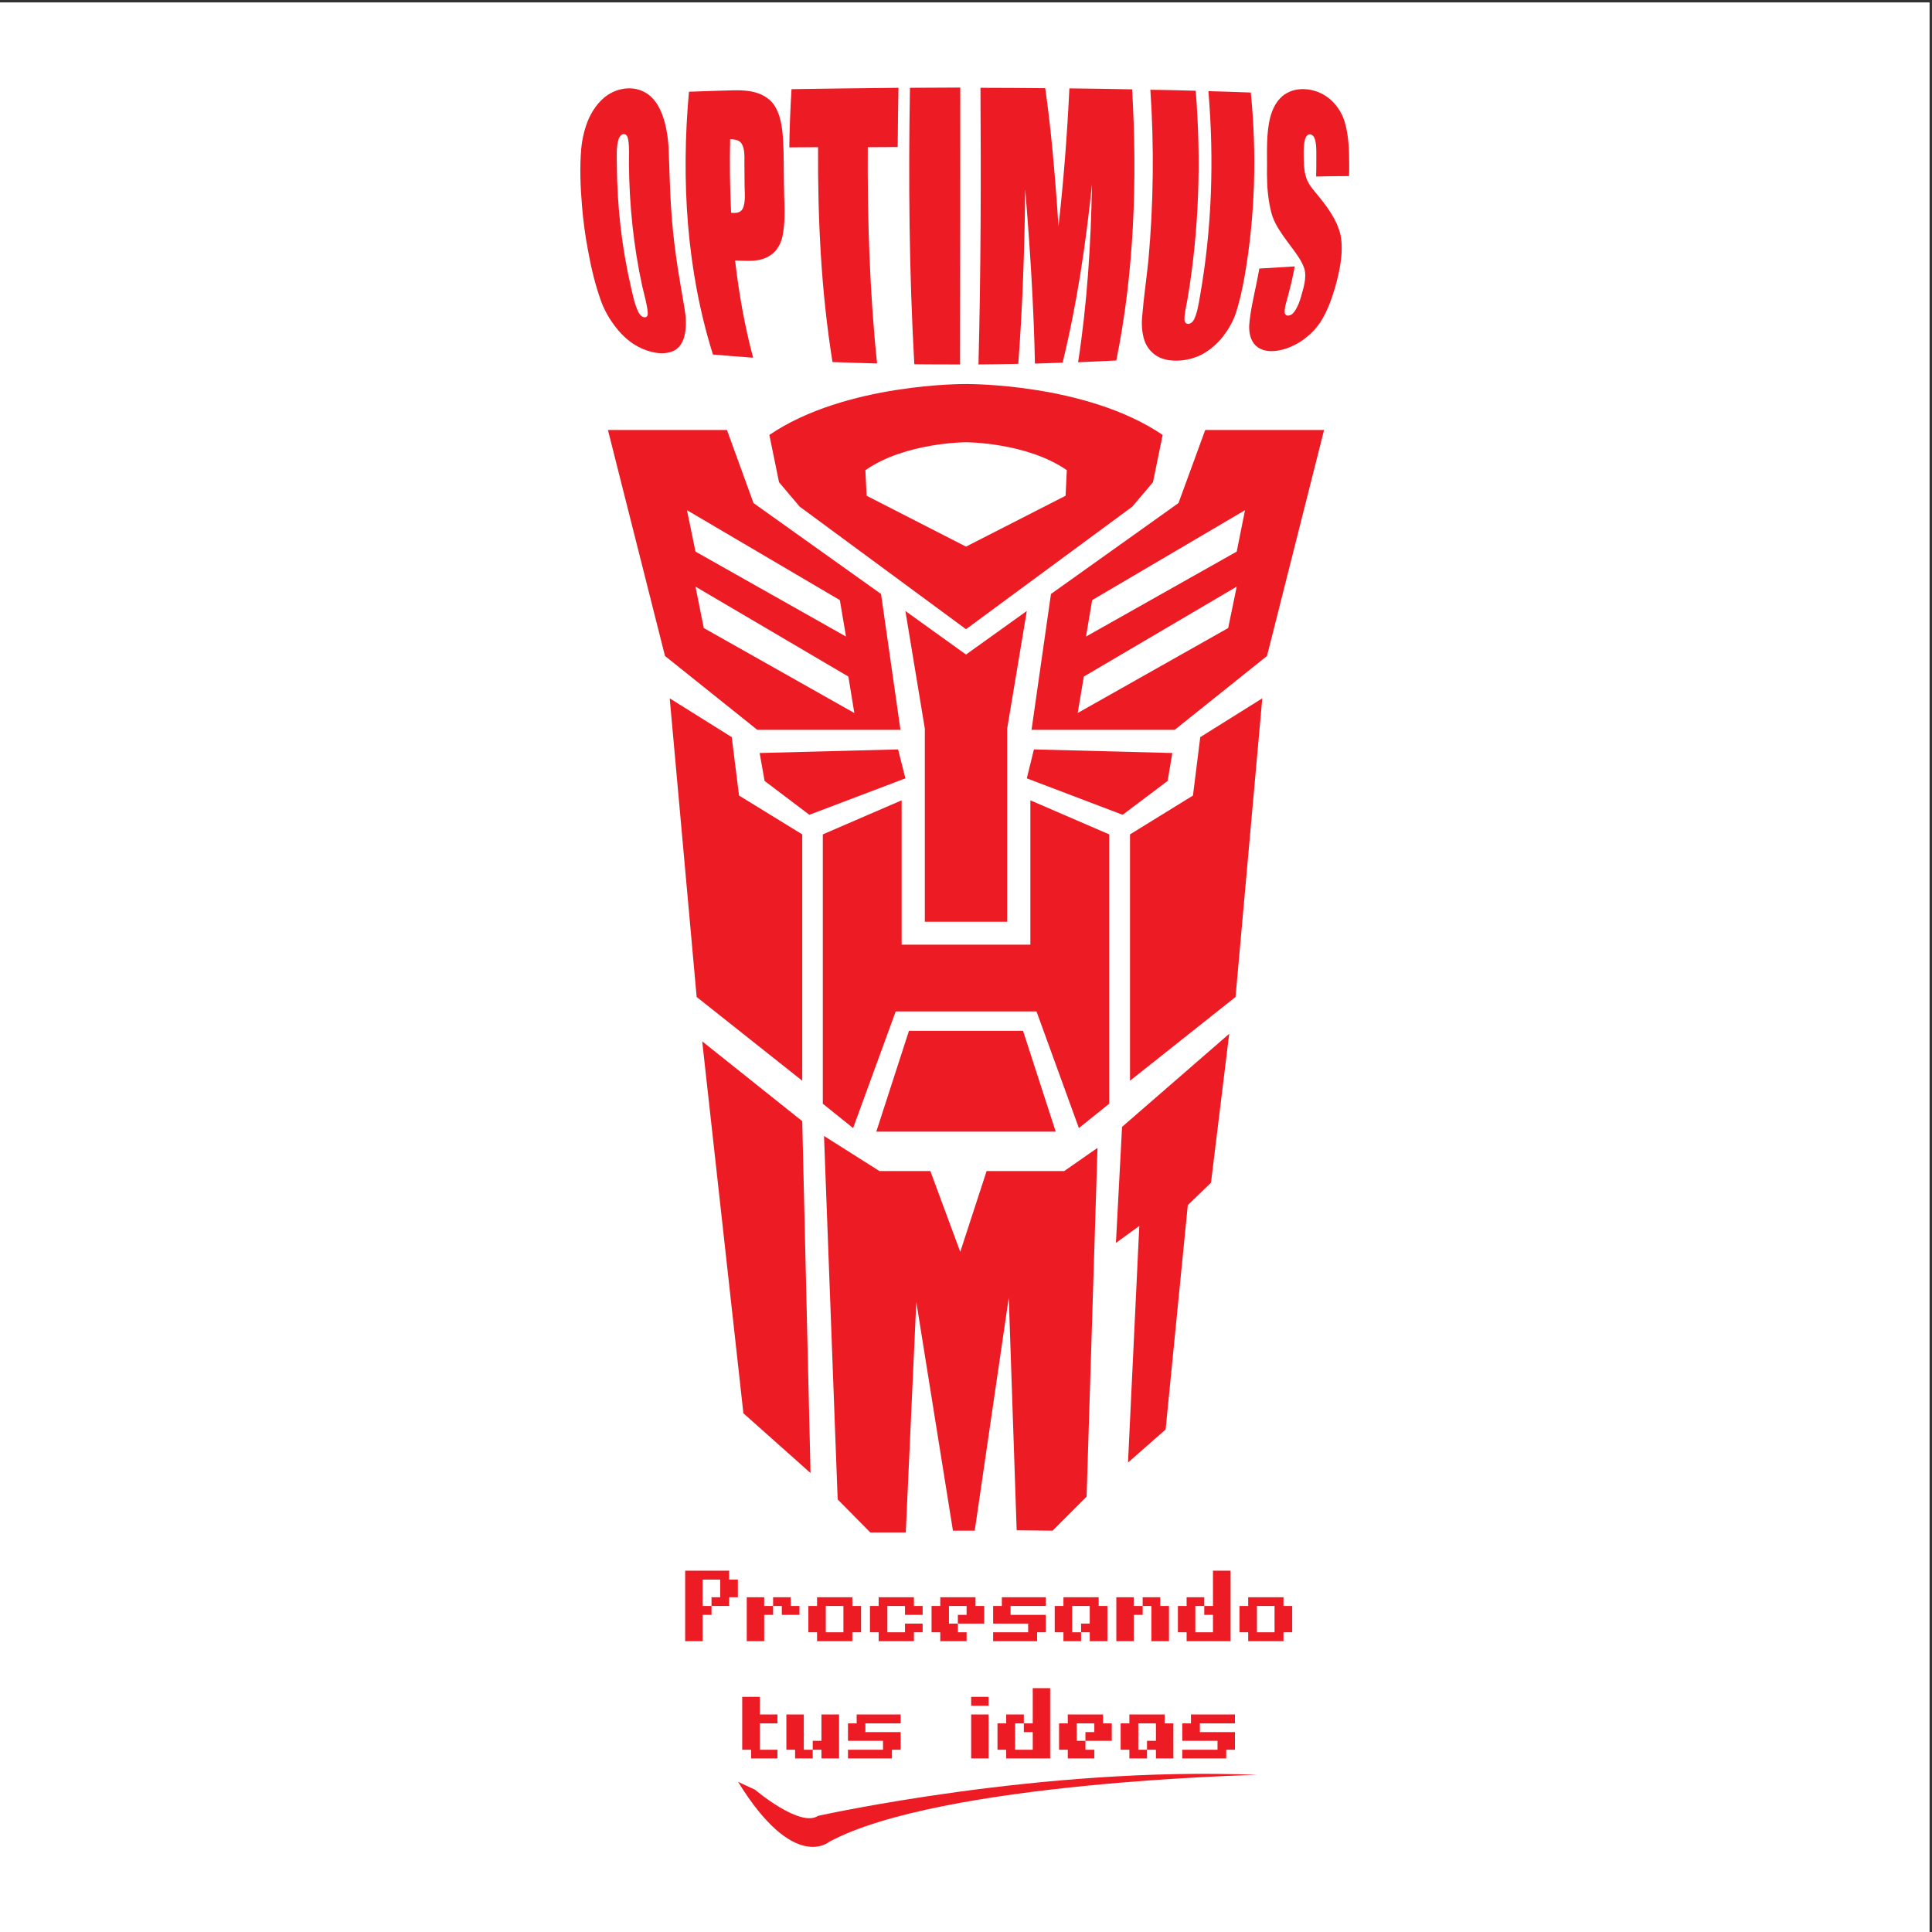 <?xml version="1.0" encoding="UTF-8"?>
<svg xmlns="http://www.w3.org/2000/svg" xmlns:xlink="http://www.w3.org/1999/xlink" width="193pt" height="193pt" viewBox="0 0 193 193" version="1.1">
<rect x="0" y="0" width="193" height="193" fill="#333333" stroke="none"/>
<g id="surface1">
<path style=" stroke:none;fill-rule:evenodd;fill:rgb(100%,100%,100%);fill-opacity:1;" d="M 0 0.242 L 192.758 0.242 L 192.758 193 L 0 193 L 0 0.242 "/>
<path style=" stroke:none;fill-rule:evenodd;fill:rgb(92.899%,10.999%,14.099%);fill-opacity:1;" d="M 74.145 174.793 L 75.035 174.793 L 75.035 175.66 L 77.664 175.66 L 77.664 174.793 L 75.906 174.793 L 75.906 172.16 L 77.664 172.16 L 77.664 171.27 L 75.906 171.27 L 75.906 169.508 L 74.145 169.508 L 74.145 174.793 "/>
<path style=" stroke:none;fill-rule:evenodd;fill:rgb(92.899%,10.999%,14.099%);fill-opacity:1;" d="M 81.188 174.793 L 82.059 174.793 L 82.059 175.66 L 83.82 175.66 L 83.82 171.27 L 82.059 171.27 L 82.059 173.902 L 81.188 173.902 Z M 78.555 174.793 L 79.426 174.793 L 79.426 175.66 L 81.188 175.66 L 81.188 174.793 L 80.297 174.793 L 80.297 171.27 L 78.555 171.27 L 78.555 174.793 "/>
<path style=" stroke:none;fill-rule:evenodd;fill:rgb(92.899%,10.999%,14.099%);fill-opacity:1;" d="M 84.711 172.16 L 84.711 173.902 L 88.211 173.902 L 88.211 174.793 L 84.711 174.793 L 84.711 175.66 L 89.102 175.66 L 89.102 174.793 L 89.973 174.793 L 89.973 173.031 L 86.449 173.031 L 86.449 172.16 L 89.973 172.16 L 89.973 171.27 L 85.578 171.27 L 85.578 172.16 L 84.711 172.16 "/>
<path style=" stroke:none;fill-rule:evenodd;fill:rgb(92.899%,10.999%,14.099%);fill-opacity:1;" d="M 97.016 175.66 L 98.754 175.66 L 98.754 171.27 L 97.016 171.27 Z M 97.016 170.398 L 98.754 170.398 L 98.754 169.508 L 97.016 169.508 L 97.016 170.398 "/>
<path style=" stroke:none;fill-rule:evenodd;fill:rgb(92.899%,10.999%,14.099%);fill-opacity:1;" d="M 99.645 174.793 L 100.516 174.793 L 100.516 175.66 L 104.906 175.66 L 104.906 168.641 L 103.168 168.641 L 103.168 172.16 L 102.277 172.16 L 102.277 171.27 L 100.516 171.27 L 100.516 172.16 L 99.645 172.16 Z M 102.277 173.031 L 103.168 173.031 L 103.168 174.793 L 101.406 174.793 L 101.406 172.16 L 102.277 172.16 L 102.277 173.031 "/>
<path style=" stroke:none;fill-rule:evenodd;fill:rgb(92.899%,10.999%,14.099%);fill-opacity:1;" d="M 108.43 173.902 L 111.062 173.902 L 111.062 172.16 L 110.191 172.16 L 110.191 171.27 L 106.668 171.27 L 106.668 172.16 L 105.797 172.16 L 105.797 174.793 L 106.668 174.793 L 106.668 175.66 L 109.32 175.66 L 109.32 174.793 L 108.43 174.793 Z M 108.43 173.902 L 107.559 173.902 L 107.559 172.16 L 109.32 172.16 L 109.32 173.031 L 108.43 173.031 L 108.43 173.902 "/>
<path style=" stroke:none;fill-rule:evenodd;fill:rgb(92.899%,10.999%,14.099%);fill-opacity:1;" d="M 111.949 174.793 L 112.82 174.793 L 112.82 175.66 L 114.582 175.66 L 114.582 174.793 L 113.711 174.793 L 113.711 172.16 L 115.473 172.16 L 115.473 173.902 L 114.582 173.902 L 114.582 174.793 L 115.473 174.793 L 115.473 175.66 L 117.215 175.66 L 117.215 172.16 L 116.344 172.16 L 116.344 171.27 L 112.82 171.27 L 112.82 172.16 L 111.949 172.16 L 111.949 174.793 "/>
<path style=" stroke:none;fill-rule:evenodd;fill:rgb(92.899%,10.999%,14.099%);fill-opacity:1;" d="M 118.105 172.16 L 118.105 173.902 L 121.625 173.902 L 121.625 174.793 L 118.105 174.793 L 118.105 175.66 L 122.496 175.66 L 122.496 174.793 L 123.367 174.793 L 123.367 173.031 L 119.863 173.031 L 119.863 172.16 L 123.367 172.16 L 123.367 171.27 L 118.973 171.27 L 118.973 172.16 L 118.105 172.16 "/>
<path style=" stroke:none;fill-rule:evenodd;fill:rgb(92.899%,10.999%,14.099%);fill-opacity:1;" d="M 70.188 161.32 L 71.078 161.32 L 71.078 160.43 L 70.188 160.43 L 70.188 157.797 L 71.949 157.797 L 71.949 159.559 L 71.078 159.559 L 71.078 160.43 L 72.84 160.43 L 72.84 159.559 L 73.711 159.559 L 73.711 157.797 L 72.84 157.797 L 72.84 156.906 L 68.445 156.906 L 68.445 163.949 L 70.188 163.949 L 70.188 161.32 "/>
<path style=" stroke:none;fill-rule:evenodd;fill:rgb(92.899%,10.999%,14.099%);fill-opacity:1;" d="M 76.34 161.32 L 77.23 161.32 L 77.23 160.43 L 76.34 160.43 L 76.34 159.559 L 74.598 159.559 L 74.598 163.949 L 76.34 163.949 Z M 77.23 160.43 L 78.102 160.43 L 78.102 161.32 L 79.863 161.32 L 79.863 160.43 L 78.992 160.43 L 78.992 159.559 L 77.23 159.559 L 77.23 160.43 "/>
<path style=" stroke:none;fill-rule:evenodd;fill:rgb(92.899%,10.999%,14.099%);fill-opacity:1;" d="M 80.754 163.059 L 81.621 163.059 L 81.621 163.949 L 85.145 163.949 L 85.145 163.059 L 86.016 163.059 L 86.016 160.43 L 85.145 160.43 L 85.145 159.559 L 81.621 159.559 L 81.621 160.43 L 80.754 160.43 Z M 84.254 163.059 L 82.492 163.059 L 82.492 160.43 L 84.254 160.43 L 84.254 163.059 "/>
<path style=" stroke:none;fill-rule:evenodd;fill:rgb(92.899%,10.999%,14.099%);fill-opacity:1;" d="M 90.406 161.32 L 92.168 161.32 L 92.168 160.43 L 91.297 160.43 L 91.297 159.559 L 87.777 159.559 L 87.777 160.43 L 86.906 160.43 L 86.906 163.059 L 87.777 163.059 L 87.777 163.949 L 91.297 163.949 L 91.297 163.059 L 92.168 163.059 L 92.168 162.191 L 90.406 162.191 L 90.406 163.059 L 88.645 163.059 L 88.645 160.43 L 90.406 160.43 L 90.406 161.32 "/>
<path style=" stroke:none;fill-rule:evenodd;fill:rgb(92.899%,10.999%,14.099%);fill-opacity:1;" d="M 95.688 162.191 L 98.32 162.191 L 98.32 160.43 L 97.449 160.43 L 97.449 159.559 L 93.93 159.559 L 93.93 160.43 L 93.059 160.43 L 93.059 163.059 L 93.93 163.059 L 93.93 163.949 L 96.559 163.949 L 96.559 163.059 L 95.688 163.059 Z M 95.688 162.191 L 94.797 162.191 L 94.797 160.43 L 96.559 160.43 L 96.559 161.32 L 95.688 161.32 L 95.688 162.191 "/>
<path style=" stroke:none;fill-rule:evenodd;fill:rgb(92.899%,10.999%,14.099%);fill-opacity:1;" d="M 99.211 160.43 L 99.211 162.191 L 102.711 162.191 L 102.711 163.059 L 99.211 163.059 L 99.211 163.949 L 103.602 163.949 L 103.602 163.059 L 104.473 163.059 L 104.473 161.32 L 100.953 161.32 L 100.953 160.43 L 104.473 160.43 L 104.473 159.559 L 100.082 159.559 L 100.082 160.43 L 99.211 160.43 "/>
<path style=" stroke:none;fill-rule:evenodd;fill:rgb(92.899%,10.999%,14.099%);fill-opacity:1;" d="M 105.363 163.059 L 106.234 163.059 L 106.234 163.949 L 107.996 163.949 L 107.996 163.059 L 107.105 163.059 L 107.105 160.43 L 108.863 160.43 L 108.863 162.191 L 107.996 162.191 L 107.996 163.059 L 108.863 163.059 L 108.863 163.949 L 110.625 163.949 L 110.625 160.43 L 109.754 160.43 L 109.754 159.559 L 106.234 159.559 L 106.234 160.43 L 105.363 160.43 L 105.363 163.059 "/>
<path style=" stroke:none;fill-rule:evenodd;fill:rgb(92.899%,10.999%,14.099%);fill-opacity:1;" d="M 113.258 161.32 L 114.148 161.32 L 114.148 160.43 L 113.258 160.43 L 113.258 159.559 L 111.516 159.559 L 111.516 163.949 L 113.258 163.949 Z M 114.148 160.43 L 115.02 160.43 L 115.02 163.949 L 116.777 163.949 L 116.777 160.43 L 115.906 160.43 L 115.906 159.559 L 114.148 159.559 L 114.148 160.43 "/>
<path style=" stroke:none;fill-rule:evenodd;fill:rgb(92.899%,10.999%,14.099%);fill-opacity:1;" d="M 117.668 163.059 L 118.539 163.059 L 118.539 163.949 L 122.93 163.949 L 122.93 156.906 L 121.172 156.906 L 121.172 160.43 L 120.301 160.43 L 120.301 159.559 L 118.539 159.559 L 118.539 160.43 L 117.668 160.43 Z M 120.301 161.32 L 121.172 161.32 L 121.172 163.059 L 119.41 163.059 L 119.41 160.43 L 120.301 160.43 L 120.301 161.32 "/>
<path style=" stroke:none;fill-rule:evenodd;fill:rgb(92.899%,10.999%,14.099%);fill-opacity:1;" d="M 123.82 163.059 L 124.691 163.059 L 124.691 163.949 L 128.215 163.949 L 128.215 163.059 L 129.086 163.059 L 129.086 160.43 L 128.215 160.43 L 128.215 159.559 L 124.691 159.559 L 124.691 160.43 L 123.82 160.43 Z M 127.324 163.059 L 125.562 163.059 L 125.562 160.43 L 127.324 160.43 L 127.324 163.059 "/>
<path style=" stroke:none;fill-rule:evenodd;fill:rgb(92.899%,10.999%,14.099%);fill-opacity:1;" d="M 96.5 94.371 L 90.07 94.371 L 90.07 79.949 L 82.195 83.352 L 82.195 110.258 L 85.223 112.691 L 89.477 101.039 L 103.543 101.039 L 107.777 112.691 L 110.805 110.258 L 110.805 83.352 L 102.93 79.949 L 102.93 94.371 Z M 103.285 74.863 L 117.113 75.223 L 116.641 78.012 L 112.148 81.395 L 102.574 77.754 Z M 89.715 74.863 L 75.887 75.223 L 76.379 78.012 L 80.852 81.395 L 90.445 77.754 Z M 96.5 102.977 L 90.801 102.977 L 87.539 113.047 L 105.461 113.047 L 102.199 102.977 Z M 96.5 65.387 L 90.445 61.035 L 92.387 72.785 L 92.387 92.078 L 100.613 92.078 L 100.613 72.785 L 102.574 61.035 Z M 96.5 38.363 C 96.5 38.363 84.512 38.246 76.855 43.449 L 77.824 48.176 L 79.883 50.609 L 96.5 62.855 L 113.117 50.609 L 115.176 48.176 L 116.145 43.449 C 108.488 38.246 96.5 38.363 96.5 38.363 Z M 96.5 44.18 C 96.5 44.18 90.445 44.18 86.449 46.969 L 86.57 49.523 L 96.5 54.605 L 106.449 49.523 L 106.57 46.969 C 102.555 44.18 96.5 44.18 96.5 44.18 Z M 112.883 107.961 L 112.883 83.352 L 119.172 79.473 L 119.902 73.637 L 126.098 69.762 L 123.426 99.594 Z M 108.488 63.59 L 123.543 55.102 L 124.375 50.965 L 109.102 59.949 Z M 107.656 71.227 L 122.691 62.738 L 123.543 58.602 L 108.27 67.586 Z M 104.988 59.336 L 117.727 50.254 L 120.398 42.953 L 132.27 42.953 L 126.57 65.527 L 117.352 72.906 L 103.047 72.906 Z M 80.141 107.961 L 80.141 83.352 L 73.828 79.473 L 73.098 73.637 L 66.902 69.762 L 69.594 99.594 Z M 84.512 63.59 L 69.477 55.102 L 68.625 50.965 L 83.898 59.949 Z M 85.344 71.227 L 70.305 62.738 L 69.477 58.602 L 84.75 67.586 Z M 88.012 59.336 L 75.273 50.254 L 72.621 42.953 L 60.73 42.953 L 66.43 65.527 L 75.648 72.906 L 89.953 72.906 L 88.012 59.336 "/>
<path style=" stroke:none;fill-rule:evenodd;fill:rgb(92.899%,10.999%,14.099%);fill-opacity:1;" d="M 70.148 104.027 L 74.262 141.18 L 80.969 147.152 L 80.141 112 L 70.148 104.027 "/>
<path style=" stroke:none;fill-rule:evenodd;fill:rgb(92.899%,10.999%,14.099%);fill-opacity:1;" d="M 122.793 103.273 L 112.09 112.57 L 111.477 124.164 L 113.812 122.465 L 112.684 146.105 L 116.441 142.801 L 118.656 120.387 L 120.973 118.152 L 122.793 103.273 "/>
<path style=" stroke:none;fill-rule:evenodd;fill:rgb(92.899%,10.999%,14.099%);fill-opacity:1;" d="M 82.316 113.48 L 87.855 116.984 L 92.938 116.984 L 95.926 125.055 L 98.559 116.984 L 106.312 116.984 L 109.637 114.668 L 108.547 149.508 L 105.145 152.91 L 101.562 152.871 L 100.773 129.625 L 97.371 152.91 L 95.195 152.91 L 91.535 130.059 L 90.484 153.09 L 86.945 153.09 L 83.68 149.785 L 82.316 113.48 "/>
<path style=" stroke:none;fill-rule:evenodd;fill:rgb(92.899%,10.999%,14.099%);fill-opacity:1;" d="M 67.516 25.465 C 67.754 27.266 68.09 29.047 68.387 30.848 C 68.527 31.695 68.586 32.547 68.406 33.398 C 68.289 33.992 68.031 34.566 67.516 34.922 C 66.965 35.277 66.289 35.336 65.656 35.258 C 64.906 35.16 64.172 34.883 63.52 34.508 C 62.75 34.051 62.098 33.438 61.543 32.727 C 60.93 31.953 60.434 31.105 60.078 30.176 C 59.465 28.492 59.051 26.75 58.734 24.988 C 58.457 23.527 58.258 22.043 58.141 20.578 C 57.98 18.68 57.902 16.781 58.059 14.902 C 58.16 13.832 58.398 12.805 58.832 11.812 C 59.227 10.984 59.742 10.23 60.473 9.656 C 61.105 9.164 61.879 8.867 62.691 8.828 C 63.441 8.789 64.172 9.004 64.77 9.441 C 65.48 9.977 65.895 10.746 66.191 11.535 C 66.547 12.566 66.727 13.652 66.785 14.723 C 66.883 16.762 66.902 18.797 67.043 20.816 C 67.141 22.379 67.301 23.922 67.516 25.465 Z M 62.828 16.383 C 62.828 15.574 62.887 14.723 62.75 13.93 C 62.711 13.695 62.609 13.398 62.312 13.398 C 62.059 13.398 61.918 13.637 61.82 13.832 C 61.543 14.625 61.621 15.574 61.621 16.383 C 61.641 20.52 62.098 24.633 63.027 28.672 C 63.223 29.52 63.402 30.41 63.777 31.184 C 63.918 31.438 64.094 31.676 64.391 31.695 C 64.688 31.715 64.727 31.438 64.707 31.203 C 64.629 30.332 64.352 29.441 64.152 28.57 C 63.285 24.574 62.867 20.48 62.828 16.383 "/>
<path style=" stroke:none;fill-rule:evenodd;fill:rgb(92.899%,10.999%,14.099%);fill-opacity:1;" d="M 68.824 9.164 C 70.285 9.105 71.75 9.066 73.215 9.023 C 74.164 9.004 75.172 9.047 76.043 9.441 C 76.676 9.738 77.191 10.172 77.508 10.785 C 77.883 11.477 78.043 12.23 78.141 13.004 C 78.301 14.348 78.281 15.711 78.301 17.078 C 78.301 17.926 78.32 18.777 78.34 19.629 C 78.379 20.953 78.438 22.34 78.16 23.645 C 77.984 24.379 77.625 25.051 76.992 25.484 C 76.301 25.961 75.469 26.078 74.641 26.059 C 74.242 26.059 73.848 26.039 73.434 26.02 C 73.809 29.281 74.383 32.547 75.234 35.734 C 73.887 35.633 72.543 35.535 71.219 35.414 C 68.566 26.949 68.031 17.945 68.824 9.164 Z M 72.938 13.91 C 72.879 16.363 72.918 18.797 73.035 21.25 C 73.156 21.27 73.273 21.27 73.371 21.27 C 73.75 21.27 74.066 21.133 74.223 20.797 C 74.48 20.145 74.402 19.352 74.383 18.68 C 74.383 17.887 74.363 17.078 74.363 16.285 C 74.363 15.672 74.422 14.902 74.086 14.348 C 73.848 13.973 73.352 13.91 72.938 13.91 "/>
<path style=" stroke:none;fill-rule:evenodd;fill:rgb(92.899%,10.999%,14.099%);fill-opacity:1;" d="M 89.754 8.77 C 89.715 10.746 89.695 12.727 89.676 14.684 C 88.684 14.703 87.676 14.703 86.688 14.703 C 86.648 21.902 86.867 29.125 87.617 36.309 C 86.133 36.266 84.648 36.227 83.164 36.168 C 82.02 29.066 81.684 21.883 81.723 14.703 C 80.773 14.703 79.824 14.723 78.852 14.723 C 78.871 12.785 78.953 10.844 79.07 8.906 C 82.633 8.848 86.191 8.809 89.754 8.77 "/>
<path style=" stroke:none;fill-rule:evenodd;fill:rgb(92.899%,10.999%,14.099%);fill-opacity:1;" d="M 95.926 8.746 C 95.926 17.969 95.926 27.188 95.906 36.406 C 94.383 36.406 92.859 36.406 91.336 36.387 C 90.82 27.188 90.742 17.969 90.902 8.77 C 92.562 8.77 94.246 8.746 95.926 8.746 "/>
<path style=" stroke:none;fill-rule:evenodd;fill:rgb(92.899%,10.999%,14.099%);fill-opacity:1;" d="M 113.098 8.926 C 113.613 17.969 113.316 27.105 111.516 36.012 C 110.25 36.07 108.965 36.129 107.699 36.188 C 108.605 30.312 108.984 24.355 109.082 18.422 C 108.469 24.414 107.578 30.371 106.152 36.227 C 105.227 36.266 104.297 36.285 103.387 36.324 C 103.266 30.512 102.891 24.691 102.414 18.898 C 102.355 24.715 102.156 30.551 101.723 36.348 C 100.398 36.387 99.07 36.387 97.746 36.406 C 97.984 27.188 98.004 17.969 97.945 8.77 C 100.102 8.77 102.258 8.789 104.414 8.809 C 104.711 10.887 104.949 12.98 105.145 15.059 C 105.383 17.57 105.578 20.105 105.738 22.617 C 106.254 18.027 106.609 13.438 106.828 8.828 C 108.926 8.848 111.02 8.887 113.098 8.926 "/>
<path style=" stroke:none;fill-rule:evenodd;fill:rgb(92.899%,10.999%,14.099%);fill-opacity:1;" d="M 124.949 9.242 C 125.562 15.355 125.383 21.527 124.336 27.582 C 124.098 28.906 123.82 30.215 123.387 31.48 C 123.09 32.27 122.652 33.004 122.141 33.656 C 121.605 34.328 120.953 34.902 120.199 35.336 C 119.508 35.715 118.719 35.949 117.926 36.012 C 117.113 36.07 116.305 35.988 115.609 35.594 C 114.996 35.219 114.562 34.684 114.324 34.012 C 114.09 33.281 114.027 32.488 114.09 31.715 C 114.246 29.797 114.523 27.898 114.723 25.98 C 115.234 20.32 115.297 14.625 114.918 8.965 C 116.422 8.984 117.945 9.023 119.449 9.066 C 120.004 16.027 119.785 23.051 118.617 29.938 C 118.5 30.59 118.32 31.281 118.32 31.953 C 118.34 32.172 118.461 32.371 118.719 32.352 C 118.992 32.328 119.191 32.113 119.312 31.855 C 119.629 31.145 119.746 30.312 119.883 29.539 C 121.07 22.793 121.289 15.93 120.715 9.105 C 122.141 9.145 123.543 9.184 124.949 9.242 "/>
<path style=" stroke:none;fill-rule:evenodd;fill:rgb(92.899%,10.999%,14.099%);fill-opacity:1;" d="M 134.762 17.59 C 133.672 17.59 132.586 17.609 131.477 17.633 C 131.496 16.957 131.496 16.285 131.496 15.613 C 131.496 15.02 131.516 14.367 131.32 13.812 C 131.238 13.613 131.082 13.438 130.863 13.418 C 130.566 13.418 130.43 13.715 130.367 13.93 C 130.23 14.445 130.23 15 130.23 15.516 C 130.25 16.207 130.25 16.918 130.43 17.57 C 130.586 18.203 131.004 18.738 131.418 19.234 C 132.465 20.5 133.574 21.902 133.93 23.547 C 134.227 25.246 133.832 27.047 133.379 28.691 C 133.02 29.898 132.586 31.121 131.895 32.191 C 131.379 32.965 130.727 33.578 129.973 34.09 C 129.223 34.566 128.41 34.922 127.539 35.039 C 126.789 35.141 126.016 35.059 125.441 34.527 C 124.91 33.992 124.77 33.262 124.789 32.527 C 124.891 31.164 125.207 29.816 125.484 28.473 C 125.602 27.938 125.699 27.383 125.801 26.828 C 126.984 26.75 128.172 26.691 129.34 26.613 C 129.164 27.602 128.926 28.59 128.668 29.559 C 128.531 30.094 128.312 30.668 128.332 31.223 C 128.371 31.438 128.512 31.559 128.727 31.52 C 129.023 31.5 129.242 31.242 129.379 31.023 C 129.656 30.59 129.836 30.113 129.973 29.621 C 130.211 28.789 130.547 27.738 130.309 26.871 C 130.055 26.059 129.5 25.348 129.004 24.676 C 128.43 23.902 127.836 23.133 127.402 22.281 C 127.047 21.605 126.887 20.855 126.77 20.121 C 126.57 18.918 126.551 17.691 126.57 16.465 C 126.57 14.922 126.512 13.316 126.867 11.812 C 127.086 10.965 127.441 10.172 128.113 9.598 C 128.727 9.086 129.52 8.867 130.309 8.906 C 131.238 8.945 132.109 9.281 132.824 9.875 C 133.516 10.469 134.027 11.223 134.305 12.09 C 134.742 13.516 134.781 15.059 134.781 16.543 C 134.781 16.898 134.781 17.234 134.762 17.59 "/>
<path style=" stroke:none;fill-rule:evenodd;fill:rgb(92.899%,10.999%,14.099%);fill-opacity:1;" d="M 75.43 178.789 C 75.43 178.789 79.922 182.605 81.723 181.398 C 81.723 181.398 104.098 176.414 125.582 177.305 C 125.582 177.305 93.93 178.016 82.828 183.992 C 82.828 183.992 79.309 187.078 73.73 177.996 L 75.43 178.789 "/>
</g>
</svg>
